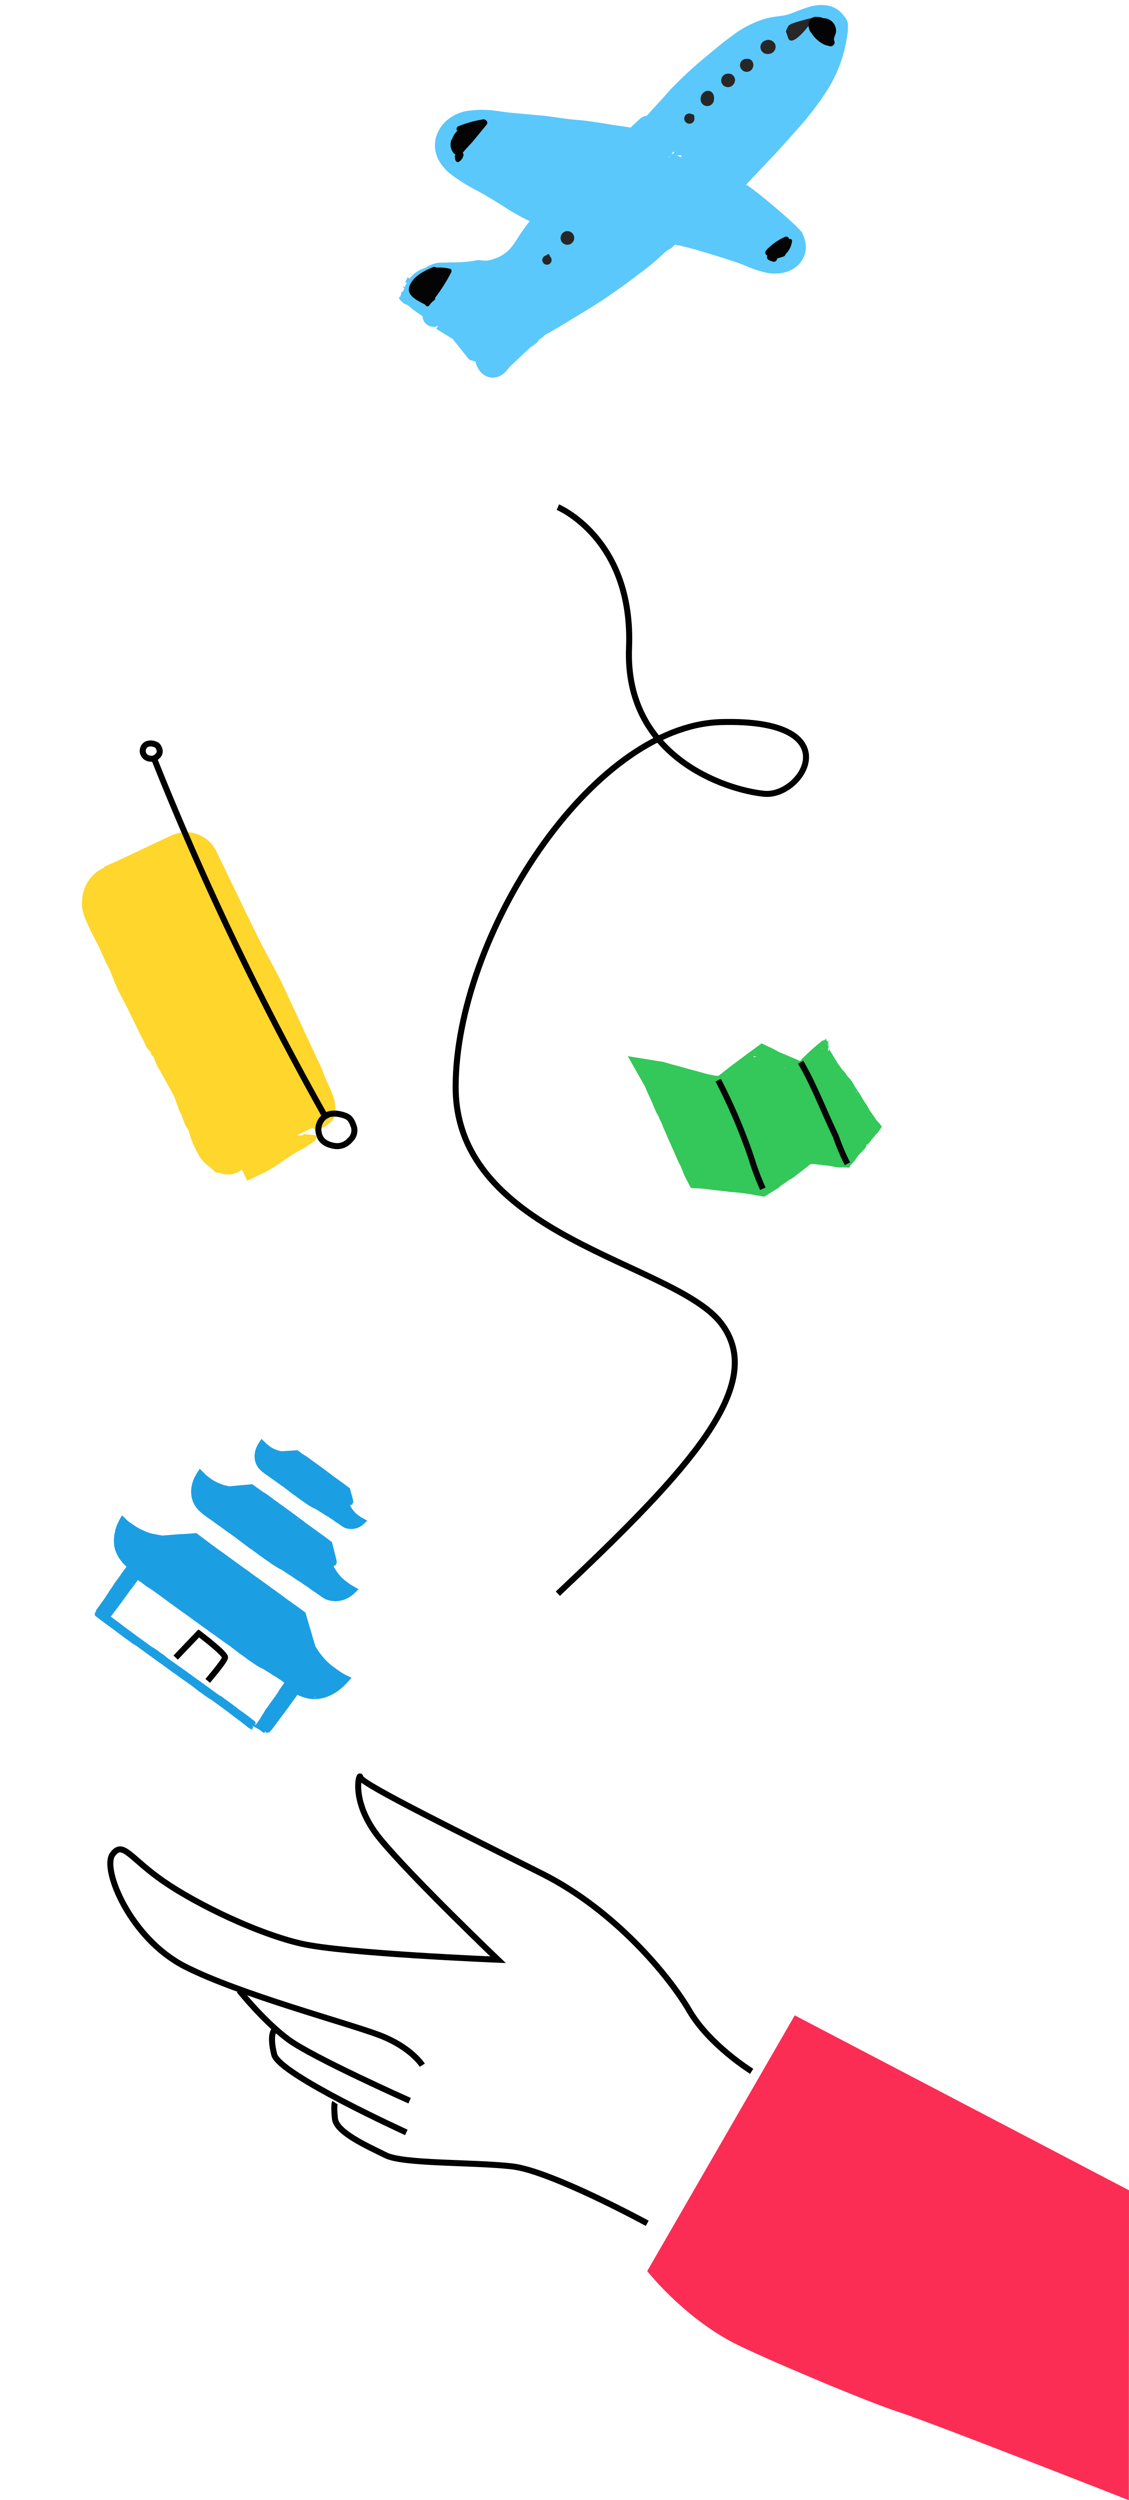 <svg xmlns="http://www.w3.org/2000/svg" width="281.371" height="623.008" viewBox="0 0 281.371 623.008">
    <defs>
        <style>
            .cls-2,.cls-9{fill:none;stroke-width:1.5px}.cls-2{stroke:#000}.cls-4{fill:#1c9ee2}.cls-6{fill:#040405}.cls-7{fill:#272727}.cls-9{stroke:#060708}
        </style>
    </defs>
    <g id="Image_Login" transform="translate(-202.948 -25.667)">
        <g id="Hand" transform="translate(230.436 468.306)">
            <path id="Pfad_3054" fill="#fb2d55" d="M6013.074 3087.121l-83.306-43.59L5893 3107.26s8.8 11.2 21.323 17.778c6.134 3.223 32.374 14.394 41.384 17.346 8.862 2.9 57.328 21.964 57.328 21.964z" transform="translate(-5759.191 -2983.979)"/>
            <g id="Gruppe_2960">
                <path id="Pfad_3055" d="M5903.138 3050.4s-10.506-6.485-15.553-15.149-18.6-24.967-36.5-34-45.394-22.489-45.488-24.124-2.771 5.923 4.893 15.295 29.429 30.173 29.429 30.173-38.147-1.546-48.937-3.987-25.954-9.716-34.357-15.5-10.183-10.339-12.793-6.72 4.379 20.915 18.075 27.9 40.746 14.126 48.584 17.149 10.551 7.436 10.551 7.436" class="cls-2" transform="translate(-5743.291 -2976.903)"/>
                <path id="Pfad_3056" d="M5883.738 3097.927s-24.008-13.081-33.693-14.183-27.062-.564-31.467-2.765-12.306-5.652-12.668-9.119 0-4.02 0-4.02" class="cls-2" transform="translate(-5749.923 -2986.56)"/>
                <path id="Pfad_3057" d="M5821.863 3073.138s-31.684-14.425-32.929-19.391 0-6.088 0-6.088" class="cls-2" transform="translate(-5748.08 -2984.417)"/>
                <path id="Pfad_3058" d="M5821.708 3064.066s-24.041-10.715-30.164-15.21-12.3-12.236-12.3-12.236" class="cls-2" transform="translate(-5747.109 -2983.245)"/>
            </g>
        </g>
        <path id="Pfad_3059" d="M5838.473 2912.8c32.932-31.031 52.378-52.185 40.667-67.413s-66.141-21.4-66.141-58.839 33.658-90.019 66.141-90.934 20.4 18.824 10.759 17.871-34.777-9.211-33.687-36.394-17.739-35.036-17.739-35.036" class="cls-2" transform="translate(-5496.494 -2490.017)"/>
        <g id="Koffer" transform="rotate(-48 403.723 -93.344)">
            <path id="Pfad_3060" fill="#fed62c" d="M59.654 12.5A8.4 8.4 0 0 0 55.2 7.963l-3.76-1.611c-3.16-1.337-6.345-2.615-9.494-3.981l-.983-.429L37.978.641l-.07.159-.341-.14a10.256 10.256 0 0 0-1.735-.51 9.375 9.375 0 0 0-6.041.939 11.525 11.525 0 0 0-1.473.95 9.387 9.387 0 0 0-2.84 3.395l-.235.486-.151.336-.3.672-.6 1.346c-.268.609-.488 1.239-.727 1.86-.416 1.078-.807 2.168-1.254 3.235-.471 1.127-1 2.232-1.495 3.349-.071.16-.108.335-.173.5-.261.652-.5 1.313-.794 1.949-.671 1.432-1.427 2.826-2.046 4.28-.685 1.613-1.234 3.282-1.877 4.912L12.8 35.9a24.672 24.672 0 0 1-.94 2.351c-.416.789-.123 1.786-.736 2.5-.07.082.023.277.013.416a1.01 1.01 0 0 1-.089.5 11.384 11.384 0 0 0-1.346 3.069l-1.68 4.85a27.34 27.34 0 0 1-.978 2.659c-.568 1.208-1.367 2.318-1.838 3.559-.559 1.475-1.6 2.743-1.847 4.344a.544.544 0 0 1-.094.19c-.4.662-.847 1.3-1.182 1.991-.376.774-.735 1.553-1.062 2.347-.163.4-.318.8-.461 1.2l-.115.335-.145.475a6.37 6.37 0 0 0-.212.96c-.245 1.536.112 3-.066 4.563l.051-.026c-.011.016-.025.031-.036.048.2.428.545.621.746 1.173a5.562 5.562 0 0 0 3.409 3.122c.274.089.514.01.791.136l-1.211 2.833L8.341 81.4a36.627 36.627 0 0 0 4.534 1.3 47.225 47.225 0 0 1 5.3 1.482 29.786 29.786 0 0 0 4.1 1.174 1.783 1.783 0 0 0 1.024-.2.483.483 0 0 0 .222-.718 3.26 3.26 0 0 0-.266-.4l-1.322-1.75c-.17-.069-.59-.113-.787-.348-.214-.253-.405-.526-.6-.8l3.9 1.6c.008 0 .016 0 .025.007a.776.776 0 0 0 .057.426 1.38 1.38 0 0 1 0 .471l.031-.019a6.443 6.443 0 0 0 3.914 1.55 2.351 2.351 0 0 0 1.756-.251 8.6 8.6 0 0 0 3.255-3.094l.02.032a4.342 4.342 0 0 0 .209-.4h-.037l.749-1.437c.217-.424.423-.851.6-1.291a23.31 23.31 0 0 1 1.74-3.673 6.557 6.557 0 0 0 .391-.874l2-4.742 6.718-15.75c.561-1.323 1.063-2.671 1.56-4.02.923-2.507 1.781-5.042 2.746-7.533 1.224-3.164 2.524-6.3 3.8-9.44l2.92-7.156 1.465-3.572.733-1.787.367-.893.191-.472.253-.719a8.538 8.538 0 0 0-.255-5.603zM26.247 84.2l-.078-.051.095-.026zm2.312.923c.147-.077.29-.162.431-.249l.047.1q-.237.082-.478.15z" transform="translate(-.265 .239)"/>
            <path id="Pfad_3083" d="M87.353 0A746.429 746.429 0 0 1 0 47.606" class="cls-2" transform="rotate(141 42.88 31.592)"/>
            <path id="Pfad_3082" d="M-3933.817 2471.578c1.2.416 1.761.913 2.419 2.9a3.225 3.225 0 0 1-1.01 3.265 4.125 4.125 0 0 1-3.862 1.437c-1.382-.223-3.242-.859-3.756-2.716a4.069 4.069 0 0 1 1.74-4.887c1.299-.748 3.271-.415 4.469.001z" class="cls-2" transform="rotate(48 727.114 5732.66)"/>
            <path id="Pfad_3084" d="M-3937.207 2471.343c.564.2.829.43 1.14 1.368a1.522 1.522 0 0 1-.476 1.539 1.946 1.946 0 0 1-1.821.677 2 2 0 0 1-1.771-1.28 1.918 1.918 0 0 1 .821-2.3 2.8 2.8 0 0 1 2.107-.004z" class="cls-2" transform="rotate(48 852.6 5729.6)"/>
        </g>
        <g id="Haus" transform="rotate(36 -443.986 580.186)">
            <path id="Pfad_2967" d="M.068 4.511l.013.118.032.226.069.447a5.491 5.491 0 0 0 .36 1.189 5.047 5.047 0 0 0 .981 1.56 4.62 4.62 0 0 0 1.145.913 4.825 4.825 0 0 0 1.346.509 2.319 2.319 0 0 0 .29.043c.1.011.194.023.287.031l.309.034.3.017.151.008h.128l.256.007c.088 0 .178.006.266 0 .288-.009.576-.024.864-.03H7.979l1.33-.012h.416c.057 0 .113.007.169.007.625-.009 1.251-.032 1.875-.024.8.01 1.591.045 2.387.067a6.021 6.021 0 0 0 .683 0 5.474 5.474 0 0 1 .62-.016c.277.005.555 0 .832 0 .125 0 .249.024.374.023.246 0 .493-.01.739-.017.654-.02 1.311-.035 1.963-.065.3-.014.59-.055.88-.09a4.52 4.52 0 0 0 .558-.089 3.18 3.18 0 0 1 .7-.105c.258-.01.509-.041.767-.052.37-.016.712-.078 1.1-.076.268 0 .538-.023.805-.041.124-.008.243-.03.363-.047a1.929 1.929 0 0 1 .274-.042 2.5 2.5 0 0 1 .485 0 .741.741 0 0 0 .163 0c.287-.021.572-.057.86-.061.317 0 .634.037.957.019.063 0 .125-.013.187-.019s.148 0 .193-.017.061-.046.092-.072a.615.615 0 0 0 .173.056c.17.005.343 0 .515-.007.061 0 .12-.017.181-.018h.535c.074 0 .147-.031.2-.029a2.622 2.622 0 0 0 1.1-.27c.083-.037.149-.091.23-.131a4.35 4.35 0 0 0 .572-.337c.071-.049.141-.1.208-.155s.133-.11.2-.168c.085-.073.151-.163.232-.238a3.554 3.554 0 0 0 .545-.675 5.547 5.547 0 0 0 .722-1.987c.032-.18.048-.364.08-.545l.048-.273-.3.03-.2.02c-.3.028-.575.062-.852.109-.059.009-.113.024-.168.035s-.1-.005-.153 0-.13.014-.2.014a8.441 8.441 0 0 0-.886.02.386.386 0 0 1-.078 0c-.047-.006-.095-.018-.14-.023-.083-.009-.165-.014-.247-.019-.1-.008-.208-.019-.306-.023a9.551 9.551 0 0 1-1.942-.615l-.217-.168c.031-.032.038-.085.083-.1-.026-.036-.042-.071-.027-.07.173.012.189-.016.106-.163l.161.017-.2-.169c.077.007.142.017.2.017a.72.72 0 0 0 .124-.016l-.032-.034-.227-.033c.034-.037.08-.049.077-.091a1.994 1.994 0 0 0-.056-.27l-.051-.084.118.061.019-.017-.156-.162a.758.758 0 0 1-.113-.122.9.9 0 0 0-.288-.292L26.12.943l-.781-.629-.278-.225-.4-.006-1.067-.015c-.8-.007-1.6-.006-2.4 0L19.8.078c-.151 0-.3-.012-.455-.02-.082 0-.163-.015-.245-.016L18.049.027 16.131.013h-1.21l-1.808.01c-.092 0-.185-.017-.278-.018Q12.356 0 11.876 0c-.119 0-.238.014-.358.016a6.4 6.4 0 0 1-.794.067C10.6.072 10.463.1 10.33.1H8.925l-.308.248-1.108.914-.781.638-.851.7-.075.06c-.145.063-.293.122-.441.18-.1.036-.195.1-.3.13s-.193.063-.291.088l-.294.076a7.62 7.62 0 0 1-1.041.2 6.835 6.835 0 0 1-1.264.015c-.087 0-.175-.006-.263-.006a1.027 1.027 0 0 1-.256-.022 2.972 2.972 0 0 0-.3-.056L0 3.074l.058 1.293c.003.071.006.1.01.144zm27.681-2.055h.006zm5.241 2.15s0 .006 0 0zm0-.007l.01-.04h.047zm.04-.234zM33 4.334v.001zm-8.484 4.61h-.011l.018-.005s.006 0 .005.005a.044.044 0 0 1-.012 0zm1.23-.037h-.013.018-.005zm.4-.323h-.016l.005-.006a.06.06 0 0 1 .016 0l-.006.006zm.736.293h-.01l.019-.008.017.01zm.252.051l-.016-.01.072-.021.026.014zm1.808-.067a.068.068 0 0 1-.015 0l.005-.006h.015s-.003.005-.007.006zm1-.2h.012zm3-3.49h-.006l.008-.024v.01a.08.08 0 0 1-.008.011zm.024.059v-.018l.008.006zm.012-.129v-.072l.066-.071v.061zm.1.006l.035-.047-.026.085zm.027-.427c0 .007-.011.021-.012.019a.13.13 0 0 1-.008-.03s.01-.013.013-.012-.003.011.002.019zm-.024-.335a.014.014 0 0 1 0 .006l-.005-.008-.026-.043.035.011zM33 4.287H33.028l-.008.006-.009.006h-.033zm-.283-.1h.014v.006h-.013s.001.001.002-.001zm-.322.024h.009l-.006.005c-.006.005-.008 0-.009 0h.011zm-.415.192a.122.122 0 0 1 .027 0s0 .008-.005.011a.123.123 0 0 1-.029 0s.007-.002.01-.006zm-1.145-.064a.038.038 0 0 1 .005.012h-.01a.042.042 0 0 1-.005-.012zM27.579 2.75l.007.015a.086.086 0 0 1-.007-.015zm.085.384l-.013-.006a.1.1 0 0 1-.006-.018l.013.006a.149.149 0 0 1 .006.018zm-.034-.618l.027.062-.025-.01-.032-.063zm-.02.141h-.006L27.6 2.65zm-.034-.37l.02.019-.02-.019zm-.048 1.052a.086.086 0 0 1 .009.014h-.006l-.005-.01zM27.5 2.176a.046.046 0 0 1 .008.009l-.008-.006v-.003zm-.324.165l.075.068-.02.01-.07-.068zm-.388.143l.01.019a.044.044 0 0 1-.011 0l-.019-.02zM21.1.89l.088.01-.008.011-.093-.006zM18.475.858a.112.112 0 0 1-.041.011S18.41.862 18.412.86a.173.173 0 0 1 .034-.02c.014.008.032.015.029.018zm-.3-.448l.255.122c-.308-.038-.321-.045-.253-.121zm-5.036.69h.008-.012z" class="cls-4" transform="translate(16.927)"/>
            <path id="Pfad_2980" d="M68.49 6.708l-.166.028-.192.028c-.127.02-.263.032-.394.048-.152.017-.309.01-.463.023-.133.009-.268.014-.4.021s-.268.012-.4.014l-.4.009H65.37c-.1 0-.2 0-.3-.006a9.793 9.793 0 0 1-1.346-.034c-.2-.037-.443-.04-.666-.068-.253-.03-.5-.084-.752-.126-.125-.024-.251-.041-.374-.071l-.371-.085-.321-.073c-.107-.023-.214-.048-.319-.08l-.633-.178c-.213-.054-.417-.131-.625-.2s-.415-.14-.62-.214l-.871-.359-.42-.326-1.583-1.209-1.35-1.061c-.174-.135-.362-.254-.537-.389l-.976-.766L51.574.309 51.5.253l-.3-.228h-.378L48.287.014c-.363 0-.74.043-1.084.031-.661-.023-1.3.023-1.977 0-.59-.025-1.232 0-1.857-.006-.875-.013-1.757 0-2.636 0H36.71c-.281 0-.564.024-.844.022-.611 0-1.221-.015-1.834-.023-.158 0-.319-.006-.476 0l-1.548.03h-1.996L27.627.061h-.747c-.1 0-.2-.007-.3-.007-1.12.009-2.243.032-3.36.024-1.43-.007-2.854-.042-4.28-.065C18.631.009 18.309 0 18 0h-.418l-.3.255-.217.191c-.28.257-.551.484-.845.721l-1.149.951c-.174.142-.36.267-.531.41-.339.282-.674.571-1.008.858-.8.689-1.61 1.376-2.4 2.066l-.015.008c-.451.223-.888.457-1.34.656-.148.07-.3.134-.453.2s-.291.132-.418.191c-.169.079-.34.16-.525.228s-.383.135-.6.194-.426.112-.638.168-.427.1-.644.144l-.469.089c-.153.028-.3.064-.457.084a7.837 7.837 0 0 1-.947.1c-.462.028-.927.046-1.388.058-.215 0-.421.006-.628.012a2.863 2.863 0 0 1-.475 0c-.138-.016-.278-.024-.418-.036-.07-.007-.141-.012-.21-.024S1.368 7.5 1.3 7.477a2.274 2.274 0 0 0-.279-.043l-.4-.048L0 7.312l.047.557c.018.217.047.4.076.6s.065.384.1.576a10.687 10.687 0 0 0 .4 1.733c.041.111.082.217.127.324s.1.258.139.332.085.087.129.13a1.768 1.768 0 0 0 .072.32c.064.145.129.291.2.434s.149.285.228.423c.058.1.127.185.184.282a9.222 9.222 0 0 0 .549.817c.065.094.169.173.224.25a5.85 5.85 0 0 0 1.42 1.331c.132.086.26.145.391.231.161.1.331.191.5.288s.344.169.515.254c.133.067.276.113.413.17l.208.082c.069.028.141.046.212.068l.276.081c.092.027.183.055.276.075a8.419 8.419 0 0 0 1.473.292l.269.024c.006.985-.013 1.972.01 2.955.01.439.006.891 0 1.333-.01.544.006 1.063.044 1.57.008.108.021.206.032.308 0 .083-.007.182-.005.278 0 .121.016.237.017.357a14.448 14.448 0 0 0 .084 1.6 1.243 1.243 0 0 1 .006.139c0 .086-.007.174 0 .256 0 .15.011.3.019.444.01.188.019.379.034.555v3.646h.2c-.01.045 0 .092-.023.131.03.013.053.032.042.04-.121.1-.123.131-.016.2l-.116.087.2.008c-.055.042-.1.076-.144.112a.867.867 0 0 0-.081.091l.034.007.169-.115c-.011.05-.038.089-.021.122a1.307 1.307 0 0 0 .135.181l.066.036-.1.026-.007.026.168.032a.422.422 0 0 1 .123.027.515.515 0 0 0 .309.053l1.221.027c.522.012 1.044.029 1.566.036.586.007 1.174.006 1.76 0 .342 0 .684-.012 1.026-.015.111 0 .223.012.335.02.06 0 .119.015.18.016q.387.009.774.015l1.41.014h.889c.443 0 .886-.011 1.328-.014.068 0 .136.016.2.018.235 0 .47.006.7.005.088 0 .175-.014.263-.016a3.47 3.47 0 0 1 .583-.067 2.531 2.531 0 0 0 .29-.018H23.933c.247 0 .494.007.741.008h.813c.235 0 .47.014.7.016.09 0 .181-.02.272-.02.17 0 .34.01.509.01.3 0 .6-.008.895-.007.361 0 .721.011 1.081.009.149 0 .3-.043.445-.031.271.023.535-.023.812 0 .242.025.506 0 .762.006.359.013.721 0 1.082 0 .55 0 1.1.005 1.651 0 .116 0 .231-.024.346-.022.251 0 .5.015.753.023.065 0 .131.006.2 0 .212-.009.423-.024.636-.03.179-.005.36 0 .54 0h.279l.979-.012h.306c.042 0 .083.007.124.007.46-.009.92-.032 1.379-.024.586.01 1.17.045 1.756.067a3.256 3.256 0 0 0 .5 0 2.949 2.949 0 0 1 .456-.016c.2.005.408 0 .612 0 .092 0 .184.024.275.023.181 0 .363-.01.543-.018.482-.02.964-.035 1.443-.065.123-.008.245-.025.365-.044h.178c.363 0 .726 0 1.088.006h.642c.337 0 .674.008 1.012.007.116 0 .232-.015.362-.024a.225.225 0 0 0 .08.028q.255.011.511.012c.128 0 .256-.008.385-.008.318 0 .637 0 .955.006.053 0 .106 0 .158.01a2.244 2.244 0 0 0 .225.027c.172 0 .345-.012.516-.009s.314.021.471.024c.28.006.56 0 .84.007.392.005.784.015 1.176.019.114 0 .229-.011.344-.015a.794.794 0 0 1 .1.01c.13.013.259.034.39.037.283.007.566 0 .848.007.249.008.5.037.746.047.2.008.4.005.6 0a5.756 5.756 0 0 1 .766-.052c.022 0 .072-.016.072-.025a.746.746 0 0 0-.016-.147c-.006-.031-.019-.062-.027-.094s-.013-.059-.019-.09l-.1.015c.015-.042.026-.079.042-.114.04-.087-.035-.165-.06-.247-.011-.038-.148-.064-.207-.047a.328.328 0 0 1-.074 0c.007-.016.005-.043.021-.047.116-.026.2-.062.211-.141 0-.008.017-.015.024-.022l.1-.025a1.113 1.113 0 0 0 .114.005c.05 0 .1-.016.146-.017a2.481 2.481 0 0 0 .655-.084.209.209 0 0 1 .057-.006c.035 0 .071.007.105 0 .061 0 .122-.011.182-.019.077-.01.155-.019.228-.034h1.5v-.49c.045.024.093-.009.131.054.013-.073.032-.127.04-.1.1.295.131.3.2.04l.087.283c0-.205.005-.32.008-.481.042.134.076.252.112.35a2.113 2.113 0 0 0 .091.2l.007-.084-.115-.41c.051.025.089.093.121.052a2.433 2.433 0 0 0 .182-.329l.036-.161.026.253.026.017.032-.409a2.31 2.31 0 0 1 .027-.3 2.9 2.9 0 0 0 .053-.753l.027-2.975.036-3.815v-3.541l.176-.029a10.02 10.02 0 0 0 1.225-.31c.291-.1.587-.19.874-.309l.232-.092c.076-.034.152-.068.228-.1a8.618 8.618 0 0 0 1.809-1.18 9.31 9.31 0 0 0 1.356-1.42 10.549 10.549 0 0 0 1.022-1.644 11.768 11.768 0 0 0 .849-2.232 17.223 17.223 0 0 0 .471-2.508l.183-1.551zM.147 7.978l-.005-.009a.184.184 0 0 1 0-.026l.005.01c.005.01 0 .018 0 .025zM57.349 31.4v-.005c0-.005 0 0 .006 0l.007.008zm.063.107a.091.091 0 0 1-.02-.012l.014-.009.014.009zm.138.013h-.013v-.022h.013zm-.1-.4v.005c0 .005 0 0-.007 0l-.007-.008zm-.071.012l.043.1-.046.006-.042-.1zm.081.168c.043.021.056.063.08.1l-.03.013-.221-.083a.62.62 0 0 1 .172-.03zm-.187-.036s.012.007.011.009-.009.006-.015.008-.011-.007-.011-.009.012-.003.017-.006zm3.512-14.227c0-.055.005-.112.008-.168l.015.019-.012.162zM9.14 31.069h-.01zm-.033.249zm48.526-5.358a.118.118 0 0 1 0 .029s-.007 0-.011-.007a.151.151 0 0 1 0-.029l.011.007zm-.047-1.049a.1.1 0 0 1 .009-.026l.011.017-.006.034zm.012 2.275l-.012.007v-.014a.039.039 0 0 1 .012-.006zm-.012-3.144a.093.093 0 0 1 0-.016h.006v.026zm-.054.216l-.013-.061.05-.092.015.068zm.012.3c0 .005-.008.015-.012.014s-.007-.014-.01-.022.008-.023.009-.021a.123.123 0 0 1 .013.032zm0-.578l.007-.011v.015zm-.087 1.21v-.015l.005.005a.037.037 0 0 1 0 .014s-.004.006-.006 0zm0 .339V25.531a.035.035 0 0 1 0-.01s-.001.009.001.012zm-.011-1.358l.009-.09.016.036zm-.038-5.025h-.005a.093.093 0 0 1 0-.012h.005a.051.051 0 0 1 0 .016zm-.106-1v.016l-.005-.006a.072.072 0 0 1 0-.016zm-.1-.952l-.084.016-.018-.01.075-.021zm-.32-.038h-.037a.122.122 0 0 1 .019-.008zm-.792-.3l-.005.006h-.017l.005-.006a.067.067 0 0 1 .013.004zm-.408.325h-.022.005zm-1.271.038a.039.039 0 0 1-.013 0h-.012l.019-.005s.003.008.002.009zm-40.373-.339h-.008zm-1.855 2.91c.038-.323.045-.336.122-.265zm-.033 9.482l-.021-.014.011-.1.017.009c-.006.038-.008.074-.011.109zm-.275-9.468c-.008.014-.015.033-.018.03a.116.116 0 0 1-.011-.042s.007-.024.009-.023a.175.175 0 0 1 .016.04zm-.05 2.757l-.012.094-.011-.008c0-.032.005-.065.008-.1zm-.03 6.3l.008.022-.009.019a.062.062 0 0 1 0-.013.273.273 0 0 1-.003-.027zm1.164.734l.016-.008h.007l-.015.008zm3.4-.149h.009v.005h-.008l-.001-.004zm.1 0h.009zm.077-.005a.077.077 0 0 1 .021 0c.006 0 .008.007.011.011h-.022zm2.364.059h.015v.006h-.01L18.9 29.5zm1.647.061l.006-.009h.01v.006zm2.879-.117l.029-.009a.256.256 0 0 1 .026.026.1.1 0 0 1-.019.007zm.954.006l.051-.01-.039.019zm26.407.193l.167.122c-.2-.039-.208-.046-.164-.122zm6.055.164l.006-.017.067.007-.009.021zm.143-.346h.008zm.082.045V29.5h.019v.006zm.126.184l-.037-.032.019-.007.036.033zm.015.085h-.006zm.025-.248zm0 .345h-.011v-.005zm.256.154l.069-.058-.175-.008c.049-.042.092-.076.128-.112a.853.853 0 0 0 .072-.091l-.031-.007-.149.115c.009-.05.034-.089.019-.122a1.316 1.316 0 0 0-.12-.181l-.058-.035.092-.026.006-.026-.149-.032a.339.339 0 0 1-.11-.027c-.069-.063-.177-.05-.275-.053-.362-.011-.724-.018-1.086-.027-.464-.012-.928-.029-1.392-.036-.522-.007-1.044-.006-1.565 0-.3 0-.608.012-.912.015-.1 0-.2-.012-.3-.02-.053 0-.106-.015-.16-.016-.229-.006-.459-.012-.688-.015q-.627-.009-1.254-.014h-.791c-.394 0-.787.011-1.181.014-.061 0-.121-.017-.182-.018-.209 0-.418-.006-.627-.005-.078 0-.156.014-.234.016a2.767 2.767 0 0 1-.518.067 2.009 2.009 0 0 0-.258.018h-1.601c-.22 0-.439-.007-.659-.008h-.723c-.209 0-.418-.014-.627-.016-.08 0-.161.02-.242.02-.151 0-.3-.01-.453-.01-.265 0-.53.008-.8.007-.321 0-.641-.011-.961-.009-.132 0-.27.043-.4.031-.241-.023-.475.023-.722 0-.215-.025-.45 0-.678-.006-.32-.013-.642 0-.962 0h-1.468c-.1 0-.206.024-.308.023-.223 0-.446-.015-.669-.023-.058 0-.116-.006-.174 0-.189.009-.376.024-.565.03h-.728l-.87.012h-.272c-.037 0-.074-.007-.111-.006-.409.009-.818.032-1.227.024-.521-.01-1.041-.045-1.561-.067a2.568 2.568 0 0 0-.447 0 2.366 2.366 0 0 1-.406.016c-.181-.005-.363 0-.544 0-.082 0-.163-.024-.245-.023-.161 0-.322.01-.483.018-.428.02-.857.035-1.284.065a3.247 3.247 0 0 0-.358.05c-.228-.005-.455 0-.684.008a.167.167 0 0 0-.036-.007c-.238 0-.48 0-.716-.014s-.47.037-.7 0h-.014c-.168 0-.337.009-.5.009-.408 0-.816 0-1.223-.006h-.722c-.379 0-.759-.008-1.138-.007-.13 0-.261.015-.407.024a.277.277 0 0 0-.09-.027c-.191-.007-.382-.011-.574-.012-.144 0-.289.008-.433.008-.358 0-.716 0-1.074-.006-.06 0-.119 0-.178-.01-.085-.008-.169-.027-.253-.027-.193 0-.388.012-.581.009-.177 0-.353-.021-.529-.024-.315-.006-.63 0-.945-.007-.441-.005-.882-.015-1.323-.019-.129 0-.258.011-.387.015h-.028v-.233l.027-1.727c.012-.738.029-1.477.036-2.215.007-.83.006-1.66 0-2.49l-.015-1.451c0-.157.012-.315.02-.473 0-.085.014-.169.016-.254l.015-1.095q0-.71.01-1.42l1.362-.01c.1 0 .193.016.289.018.332 0 .664.006 1 .005.124 0 .248-.014.372-.016a6.906 6.906 0 0 1 .825-.067c.125.011.272-.017.41-.018h2.548l1.048.008h1.149l1 .016c.128 0 .256-.02.385-.02l.72.01 1.266-.007 1.529.009c.211 0 .43-.043.629-.031.384.023.756-.023 1.148 0 .343.024.715 0 1.079.006.508.013 1.02 0 1.531 0h2.336c.163 0 .327-.024.49-.022.355 0 .709.015 1.065.023.092 0 .185.006.277 0 .3-.009.6-.024.9-.03H37.208l1.384-.012h.433c.059 0 .118.007.175.007.65-.009 1.3-.032 1.951-.024.829.01 1.656.045 2.484.067a6.489 6.489 0 0 0 .711 0 5.891 5.891 0 0 1 .645-.016c.288.005.577 0 .866 0 .131 0 .26.024.389.023.257 0 .513-.01.769-.018.681-.02 1.364-.035 2.041-.065.311-.014.613-.056.914-.091a4.841 4.841 0 0 0 .579-.089 3.4 3.4 0 0 1 .728-.105c.268-.01.529-.041.8-.052.385-.016.74-.078 1.138-.076.279 0 .559-.023.837-.041.129-.009.253-.03.376-.047a2.046 2.046 0 0 1 .284-.042 2.7 2.7 0 0 1 .5 0 .821.821 0 0 0 .169 0c.3-.021.594-.057.893-.061.318 0 .637.033.96.02 0 .126 0 .253.008.38 0 .064.017.124.019.188v.548c0 .063.026.134.021.186a6.285 6.285 0 0 0 .032 1.085c.006.087.032.165.037.252.012.213.017.428.024.643l.015.5c0 .109.016.216.016.324 0 .285-.022.573-.012.852.027.706-.009 1.413.019 2.118.01.255.006.518 0 .774a5.662 5.662 0 0 0 .044.911c.008.062.021.12.031.179s-.007.106 0 .161.016.137.017.207a4.878 4.878 0 0 0 .084.927.435.435 0 0 1 .006.081c0 .05-.007.1 0 .148 0 .087.011.173.019.258.01.109.019.22.034.322v1.713h-.005zM67.894 7.88h.014-.021zM2.648 7.705h.02-.032s-.011 0-.01-.006a.12.12 0 0 1 .022.006zM.522 10.08l-.014-.045v-.018a.3.3 0 0 1 .016.031zm.014-1.426v-.029l.007.008a.219.219 0 0 1 0 .029l-.007-.008zm.1 1.984L.58 10.5v-.033l.057.121zM2.044 13.5a.225.225 0 0 1-.014-.024l.01.005a.273.273 0 0 0 .015.024s-.007.003-.011-.005zm1.233 1.278l-.015-.015a.135.135 0 0 1 .015.014s.001.002-.001.004zM8.606 19.4v.045l-.006-.011v-.027c0-.005 0-.007.006-.007zm-.041-.063l-.009-.008.007-.018zm-.1 2.676v-.011a.087.087 0 0 1 0-.017v.012c0 .004.003.02.001.02zm.008-.593l-.005-.007v-.026l.005.009a.1.1 0 0 1 .001.029zm-.015-1.761l.009-.155.016.062zm.086.69a.16.16 0 0 1-.01-.038.2.2 0 0 1 .009-.037.329.329 0 0 1 .012.05c-.003.014-.007.031-.01.029zm0-.546l-.013-.1.05-.159.014.118zm.056 5.058v-.024a.038.038 0 0 1 .012-.011v.023a.045.045 0 0 1-.012.012zm.014-3.888l-.014-.042a.231.231 0 0 1 .009-.045l.011.029c.004.011-.005.038-.007.058zm.029 1.815c0 .006-.007-.007-.011-.012a.41.41 0 0 1 0-.049c0-.006.008.006.012.01a.393.393 0 0 1-.002.051zm.294 7.943l-.01-.011h.011a.078.078 0 0 1 .01.011zm0-.265v-.005h.007v.006a.037.037 0 0 1-.008-.001zm.18.515l-.011-.007h.013l-.003.007zm.051.214l-.041-.033.021-.007.042.033zm.122.149h-.021v-.006h.021l-.001.006zm.09.044h-.009.009s0-.002-.001 0zm.157-.334l-.076-.007.01-.021.072.011zm.2-.354l-.013-.009a.02.02 0 0 1 .009 0h.02zm6.613.5l-.188-.122c.229.04.238.047.189.122zm30.7.091h-.009v-.006h.01zm1.456.051v-.006h.009v.006zm2.1.058c-.005 0-.006-.007-.01-.011h.019l.009.011h-.016zm.085 0h-.008.01zm.083 0v-.005h.008v.005zm3.02-.141h-.006l.013-.008h.007zm2.408.313h-.009.008zm.727-.318c-.005 0-.006-.007-.009-.011h.018l.008.011a.062.062 0 0 1-.015-.003zm0-.576c-.01-.006-.023-.012-.028-.019s0 0 0-.006h.036a.024.024 0 0 1 .008.011s-.004.006-.011.011zm.173-.017a.05.05 0 0 1 .028.019s-.015.015-.021.014a.246.246 0 0 1-.049-.016c.026-.011.04-.022.047-.02zm-.012.086h-.009l-.011-.01h.01zm-.007.682l-.017-.005.012-.008a.05.05 0 0 1 .01.009v.001zm.046-.2h-.017v-.012l.016.006.006.004zm.071-.029v-.009s.007 0 .007.005-.007.004-.007.004zm.024.321h.011zm.027-.182s-.005.005-.006 0l-.017-.005.013-.009a.082.082 0 0 1 .006.013zm-.056-.238l-.026-.091h.04l.026.091zm.026-.166h-.008l-.007-.01zm-.03-.016l-.1-.032.032-.022zm1.031-.443a.046.046 0 0 1 0-.012h.01a.058.058 0 0 1 0 .012zm2.336-.749s0-.006-.005-.009v-.017h.006a.234.234 0 0 1-.005.025zm.226-1.921a.086.086 0 0 1 0-.022v-.048l.008.038zm.029 1.947v-.026a.238.238 0 0 1 .011-.025v.027c-.009.007-.012.017-.016.023zm.253-.438a.3.3 0 0 1 0-.031l.005.005zm.074-.866l-.021-.024.011-.176.017.015c-.007.062-.009.124-.012.185zm.018.8v-.016.024zm.1.017l-.007-.05.032-.1.007.053zm.156.047v.013zm.024-.392h-.006v-.05h.006zm.044-.249v-.006-.022.006a.139.139 0 0 1-.008.019zm3.594-13.04c-.026.008-.058.022-.054.016a.374.374 0 0 1 .056-.052c.007-.005.04-.019.039-.016a.452.452 0 0 1-.049.05zm.671.033c-.149.064-.276.132-.472.2.258-.158.383-.254.447-.279s.046.005.017.076z" class="cls-4" transform="translate(0 31.615)"/>
            <path id="Pfad_2985" d="M.069 6.162l.016.156.039.3.091.6a8.386 8.386 0 0 0 .5 1.7 7.277 7.277 0 0 0 1.357 2.212 6.477 6.477 0 0 0 1.58 1.291 6.733 6.733 0 0 0 1.88.733 2.968 2.968 0 0 0 .41.071c.137.016.273.041.408.053l.44.048c.147.017.291.017.437.026.306.017.543.016.807.022.134 0 .27.006.4 0l1.309-.03h1.687l2.016-.012h.631c.086 0 .171.007.256.007.947-.009 1.9-.032 2.841-.024 1.208.01 2.411.045 3.617.067.346.006.71.024 1.036 0s.62-.02.94-.016c.419.005.841 0 1.261 0 .19 0 .378.024.567.023.373 0 .747-.01 1.12-.017.992-.02 1.987-.035 2.974-.065.452-.014.894-.056 1.333-.09.291-.023.6-.046.845-.089a7.113 7.113 0 0 1 1.063-.106c.39-.01.772-.041 1.162-.052.56-.016 1.079-.078 1.659-.076.406 0 .815-.023 1.219-.041.188-.009.368-.03.549-.047.141-.014.277-.042.414-.042a5.714 5.714 0 0 1 .735 0 1.693 1.693 0 0 0 .247 0c.434-.021.866-.057 1.3-.061.48 0 .96.037 1.451.019.1 0 .189-.013.284-.019s.225 0 .293-.017a.359.359 0 0 0 .139-.072 1.317 1.317 0 0 0 .263.056c.258.005.52 0 .78-.008.093 0 .182-.017.274-.018h.8c.108 0 .216-.031.3-.031a4.36 4.36 0 0 0 1.628-.376c.125-.05.225-.12.347-.176a6.425 6.425 0 0 0 .854-.485c.105-.073.211-.145.31-.225l.151-.118.143-.127c.127-.107.231-.234.35-.346a5.6 5.6 0 0 0 .809-1 8.081 8.081 0 0 0 .69-1.435 7.837 7.837 0 0 0 .4-1.527l.035-.206.029-.208.061-.417.04-.269-.259.023-.07.009-.042.006-.072.01-.145.018-1.3.141c-.09.01-.172.025-.257.038-.069 0-.153-.009-.233-.007-.1 0-.2.015-.3.013-.471-.013-.924-.026-1.344-.018a.858.858 0 0 1-.117-.009c-.072-.01-.144-.025-.213-.032-.126-.01-.249-.027-.373-.04l-.481-.051a14.153 14.153 0 0 1-2.924-.923l-.316-.254c.04-.025.042-.083.1-.082-.041-.05-.067-.095-.046-.088.245.073.265.048.131-.146l.23.076-.308-.261c.11.035.2.069.286.09a1.336 1.336 0 0 0 .175.027l-.05-.051-.318-.119c.043-.029.107-.026.1-.076a2.466 2.466 0 0 0-.115-.326l-.085-.114.176.111.024-.013-.245-.241a1.646 1.646 0 0 1-.177-.18 2.051 2.051 0 0 0-.453-.437l-1.888-1.574-1.06-.885-.291-.243h-.405L35.168.067h-3.629l-2.114.01c-.229 0-.46-.012-.69-.02-.124 0-.246-.015-.37-.016l-1.6-.015-2.903-.013h-1.833l-2.739.01c-.14 0-.281-.017-.422-.018L17.416 0c-.181 0-.361.014-.542.016-.416 0-.744.094-1.2.067-.183-.011-.4.017-.6.018L13.712.1h-.86l-.312.267-1.431 1.253-1.153 1L8.7 3.728l-.227.2Q8.14 4.07 7.8 4.2c-.16.06-.313.142-.475.2s-.3.1-.46.145-.309.088-.465.127A12.193 12.193 0 0 1 4.746 5a11.144 11.144 0 0 1-2.021.04c-.069 0-.14 0-.21-.006L2.3 5.02a2.811 2.811 0 0 1-.4-.038c-.18-.039-.359-.069-.539-.1L0 4.682l.057 1.3c.004.081.008.123.012.18zm41.208-2.627l.01.008zm-.044.717a.19.19 0 0 1 .011.022l-.019-.011a.17.17 0 0 1-.01-.022zm8.16 1.924c0 .009 0 .015-.008.022l-.025.013v-.034h.029zm-12.911 6.53h-.018l.028-.005s.009 0 .008.005a.1.1 0 0 1-.018 0zm1.864-.037h-.02.028-.008zm.6-.323h-.024l.008-.006a.13.13 0 0 1 .024 0l-.008.006zm1.117.293h-.015l.028-.008.025.01zm.382.051l-.026-.01.109-.021.039.014zm2.739-.067h-.023l.008-.006h.023s-.002.006-.008.006zm1.482-.244h.017zm4.558-5.16h-.007l.011-.037v.014a.2.2 0 0 1-.004.024zm.017.085v-.022l.007.009zm.1-.315l-.075.123v-.1l.074-.112c.008.029.006.059.005.089zm.025.121l.04-.073c-.011.044-.022.087-.035.129.002-.019.001-.037-.001-.056zm.053-.608a.255.255 0 0 1-.006-.044c0-.007.011-.021.015-.019s0 .021.005.033-.009.033-.01.028zm-.045-.6h.082l-.018.054a.09.09 0 0 1-.01.024s0-.016-.007-.026l.01-.038h-.095zm-.209.024zm-.218-.093h.022l-.007.006h-.019l.008-.007zm-.488.04a.076.076 0 0 1 .014 0s-.006 0-.01.005-.013 0-.013 0l.012-.005zm-.637.2a.264.264 0 0 1 .042 0c.005 0 0 .008-.008.012a.3.3 0 0 1-.043 0c-.002-.002.009-.007.013-.011zm-1.736-.087A.04.04 0 0 1 46.1 6h-.02a.044.044 0 0 1-.008-.012zM41.1 3.716l-.008-.016.016.012zm.017-.153l.047.08-.036-.021-.048-.081zm-.035.246l.013.02a.2.2 0 0 1-.019-.018l.006-.002zm-.006.648a.158.158 0 0 1 .015.019h-.009l-.009-.013a.017.017 0 0 0 .003-.006zm-.068-1.175l.032.029-.04-.024s.007-.003.008-.005zm-.117-.151a.088.088 0 0 1 .013.013h-.006a.113.113 0 0 1-.013-.013h.006zm-.431.076l.115.1h-.027l-.108-.1zm-.518.033l.016.024a.064.064 0 0 1-.017-.008l-.029-.03zM31.386.89l.137.01-.011.011L31.37.9zM27.412.858a.244.244 0 0 1-.062.011c-.006 0-.036-.007-.033-.009a.317.317 0 0 1 .052-.02c.021.008.048.015.043.018zm-.451-.447l.387.122c-.47-.039-.49-.046-.387-.122zm-7.633.689h.012-.018z" class="cls-4" transform="translate(8.862 13.465)"/>
            <path id="Pfad_3069" d="M5717.148 2944.58l5.749-6.029s6.727 5.044 6.555 6.029-4.316 5.8-4.316 5.8" class="cls-2" transform="rotate(-36 -1564.911 10251.235)"/>
        </g>
        <g id="Flieger" transform="rotate(169 208.969 70.61)">
            <path id="Pfad_2760" fill="#5ac8fa" d="M122.592 24.178l.068.124a1.289 1.289 0 0 1 .006.144 1.46 1.46 0 0 0-.045-.163l-.115-.054-1.122 2.225.018.013c.085.063-.009.2-.1.151h-.008l-1.549 2.092v-.005l-.01-.011-.04-.044-.078-.088-.147-.179-.109-.132a7.3 7.3 0 0 1-4.086 1.817 10.942 10.942 0 0 1-2.76.672 5.893 5.893 0 0 1-1.213-.017l-4.612-.789a30.268 30.268 0 0 0-4.087-.387 4.251 4.251 0 0 1-1.279-.1 6.018 6.018 0 0 0-3.607-.366 8.04 8.04 0 0 0-2.3.57 10.827 10.827 0 0 0-1.37.652 13.156 13.156 0 0 0-2.519 2.146c-.938.946-1.938 2.048-3.206 3.185-.355.32-.722.629-1.1.93a62.893 62.893 0 0 1 5.149 4.336q1.123 1.1 2.293 2.165l2.283 2.057c1.524 1.317 3.34 2.65 5.048 4.318.614.6 1.272 1.239 1.9 1.931a11.846 11.846 0 0 1 2.656 4.342 7.7 7.7 0 0 1-.375 5.836 8.852 8.852 0 0 1-3.915 3.875 10.371 10.371 0 0 1-5.007 1.1 25.4 25.4 0 0 1-7.137-1.378c-1.027-.334-1.974-.705-2.973-1l-8.304-2.433c-2.513-.755-5.1-1.795-7.537-2.474-3.935-1.061-7.733-2.669-11.728-4.019q-.735-.249-1.471-.536l-1.025.652-1.125.7-.282.173-.141.086-.071.044-.187.106a3.473 3.473 0 0 1-1.757.386c-2.33 1.833-4.693 3.429-6.967 5.276-.135.109-.3.2-.445.3q-4.144 2.869-8.543 5.347l-2.2 1.215-2.166 1.17c-1.462.787-2.969 1.579-4.56 2.3a26.513 26.513 0 0 1-8.219 2.433 18 18 0 0 1-2.289.093c-.747-.022-1.421-.08-2.022-.117a11.267 11.267 0 0 0-1.574-.013 15.718 15.718 0 0 0-1.626.21c-1.117.189-2.414.483-3.877.614l.243-.031a9.963 9.963 0 0 1-4.744-.319c-.183-.06-.379-.126-.61-.218-.1-.032-.269-.118-.4-.18l-.352-.192a6.32 6.32 0 0 1-1.24-.958 6.209 6.209 0 0 1-1.335-1.98 3.179 3.179 0 0 1-.561-2.245l.038-.229.009-.036.017-.07.035-.141.072-.282-.069.445A5.824 5.824 0 0 1 .65 67.2l-.15.417A34.2 34.2 0 0 1 9.269 53.4a74.263 74.263 0 0 1 8-6.964l2.344-1.786q1.52-1.17 3.064-2.3c-.1-.03 10-7.154 9.908-7.188C31.8 35.1 20.326 20.9 21.1 20.5a7.215 7.215 0 0 1-.29-1.618 6.332 6.332 0 0 1 3.073-5.954 7.572 7.572 0 0 1 4-1.006 10.074 10.074 0 0 1 3.508.651 25.048 25.048 0 0 1 5.045 2.764c.713.468 1.349.885 1.985 1.244L40.6 17.8q2.184 1.215 4.391 2.37c1.835.958 3.661 1.964 5.544 2.773.38.164.739.35 1.095.54a3.161 3.161 0 0 1 .341.086 3.266 3.266 0 0 1 .514.234l.058.041.115.084.068.049c.315-.184.627-.379.935-.6a5.572 5.572 0 0 1 .905-.341 7.2 7.2 0 0 0 1.138-.529 62.049 62.049 0 0 1 7.384-4.075q5.788-2.884 11.829-5.331c2.229-.884 4.5-1.671 6.747-2.51 2.384-.881 4.767-1.8 7.215-2.513a3.812 3.812 0 0 1 1.477-.8c.147-.03.246-.164.358-.261a3.264 3.264 0 0 1 .632-.56c.588-.283 1.191-.553 1.8-.821l2.717-1.707.005-.012.916-.579 1.953-1.234.217-.137.1-.063.023-.022.181-.152c.175-.143.408-.356.8-.657l.342-.238c.124-.087.316-.2.476-.292.1-.054.24-.121.36-.174a3.365 3.365 0 0 1 .433-.169 5.42 5.42 0 0 1 .607-.148 4.051 4.051 0 0 1 .85-.052 3.975 3.975 0 0 1 1.917.608 4.69 4.69 0 0 1 .714.58 2.516 2.516 0 0 1 .243.27l.185.245a5.1 5.1 0 0 1 .319.5l.168.354.151.363.091.278c.055.185.1.329.152.551a6.381 6.381 0 0 1 .1.977V4.8l.084.054-.013.024a9.678 9.678 0 0 1 1.314.684c.03.022.062.042.093.064l3.018 5.8 3.571 3.272c-.189.184-.391.354-.59.527l.089.1a2.42 2.42 0 0 1 .728-.049 2.768 2.768 0 0 1 2.523 3.19c.757.745 1.493 1.5 2.192 2.267.441.484.5.9 1.4 1.453a2.459 2.459 0 0 1 .884 1.016l.09.074a1.149 1.149 0 0 1 .291.759c-.023.165-.111.207-.248.143zM48.646 46.665a.24.24 0 0 0 .4-.121v-.013l.255-.206c-.029-.055-.063-.1-.12-.1-.14-.015-.356.19-.408.134s-.13.083-.164.119a.347.347 0 0 0 .037.187zm1.272-.837l.293-.237c-.135.052-.34.053-.293.237zM47.8 45.62a.457.457 0 0 1 .183.031.509.509 0 0 0 .105.046c-.067-.048-.134-.1-.21-.158l.013.014-.03-.019h.011c-.122-.1-.292-.243-.341-.268a2.279 2.279 0 0 1-.4-.271.852.852 0 0 0-.055.551c.233.039.482.061.724.074zm74.087-20.157h-.009l-.149-.036-.158-.038c-.164.291-.331.57-.5.833l.316.235zm-1.669 1.931l.257.111.063.028.032.013.016.007h.008l.7-.943c-.12-.061-.243-.119-.365-.175a10.563 10.563 0 0 1-.729.947z"/>
            <path id="Pfad_2655" d="M6.74 1.853a.8.8 0 0 1 0 1.373 14.273 14.273 0 0 1-5.179 2.342.743.743 0 0 1-.907-.528.759.759 0 0 1-.024-.2c-.358.046-.742-.212-.6-.651.014-.046.039-.089.055-.13A5.239 5.239 0 0 1 2.16 1.37l.071-.07a.831.831 0 0 1 .685-.474C3.452.771 3.979.711 4.509.656a.832.832 0 0 1 1.23-.544c.268.156.525.323.786.491a.822.822 0 0 1 .2 1.246z" class="cls-6" transform="translate(23.975 15.031)"/>
            <path id="Pfad_2656" d="M9.423 1.818c-.046.045-.089.089-.138.131a.85.85 0 0 1 .314.3 3.264 3.264 0 0 1 .057 3.411.8.8 0 0 1-.279.295 4.98 4.98 0 0 1-1.645 1.713.708.708 0 0 1-.506 1.073 26.461 26.461 0 0 1-6.36.508C.194 9.217-.341 8.3.264 7.8q2.089-1.734 4.18-3.463c.375-.308 1.966-1.387 3.031-2.324a.486.486 0 0 1-.131-.48A2.469 2.469 0 0 1 8.853.018.557.557 0 0 1 9.528.4a1.578 1.578 0 0 1 .008.938.425.425 0 0 1-.113.48z" class="cls-6" transform="translate(92.913 54.447)"/>
            <path id="Pfad_2657" d="M10.915 6C9.485 8.083 6.714 8.836 4.4 9.335a.84.84 0 0 1-.833-.293 10.89 10.89 0 0 1-3.344-.956.461.461 0 0 1-.156-.633l.012-.019A.139.139 0 0 1 .1 7.287a42.636 42.636 0 0 1 5.229-5.568.473.473 0 0 1 .271-.528A5.2 5.2 0 0 0 7.117.138a.571.571 0 0 1 .943.411.793.793 0 0 1 .234.134C9.868 2.02 12.455 3.748 10.915 6z" class="cls-6" transform="translate(108.7 20.611)"/>
            <path id="Pfad_2658" d="M2.629 3.365a2.782 2.782 0 0 1-.761.13A1.844 1.844 0 0 1 .111 2.312l.131.268a1.1 1.1 0 0 1-.212-.544 1.48 1.48 0 0 1 .111-.925L.2.979A1.728 1.728 0 0 1 1.663.005a2.663 2.663 0 0 1 .757.061 1.713 1.713 0 0 1 .209 3.3z" class="cls-7" transform="translate(18.747 66.121)"/>
            <path id="Pfad_2659" d="M1.491 3.235a3.034 3.034 0 0 1-.41-.073A1.4 1.4 0 0 1 .009 1.923 1.834 1.834 0 0 1 .438.555 1.637 1.637 0 0 1 2.747.408a1.6 1.6 0 0 1 .266.3l.077.127a1.577 1.577 0 0 1-1.6 2.4z" class="cls-7" transform="translate(25.061 62.762)"/>
            <path id="Pfad_2660" d="M1.442 3.339A1.609 1.609 0 0 1 .009 1.573c0-.023 0-.046.008-.068A1.641 1.641 0 0 1 .5.572 1.714 1.714 0 0 1 2.922.437a1.693 1.693 0 0 1 .261.293 1.826 1.826 0 0 1 .29.852 1.714 1.714 0 0 1-1.64 1.785 1.677 1.677 0 0 1-.391-.028z" class="cls-7" transform="translate(30.257 59.909)"/>
            <path id="Pfad_2661" d="M1.546 3.762A1.484 1.484 0 0 1 .019 2.41a2.638 2.638 0 0 1 .1-1.091A1.693 1.693 0 0 1 1.868 0a1.652 1.652 0 0 1 1.547 1.555 2.107 2.107 0 0 1-1.869 2.207z" class="cls-7" transform="translate(36.238 56.274)"/>
            <path id="Pfad_2662" d="M2.056 2.337a1.3 1.3 0 0 1-1.542-.1 1.622 1.622 0 0 1-.179-.063.545.545 0 0 1-.293-.711.519.519 0 0 1 .031-.063A1.26 1.26 0 0 1 .609.205a1.289 1.289 0 0 1 1.448 2.132z" class="cls-7" transform="translate(41.969 52.808)"/>
            <path id="Pfad_2663" d="M2.245 3.306a1.7 1.7 0 1 1 1.061-2.155 1.718 1.718 0 0 1-1.061 2.155z" class="cls-7" transform="translate(77.116 28.996)"/>
            <path id="Pfad_2664" d="M1.672.116A1.191 1.191 0 0 1 2.3 1.4a1.231 1.231 0 0 1-1.276.934l-.071.077a.388.388 0 0 1-.668-.329l.018-.1A1.226 1.226 0 0 1 .186.524 1.174 1.174 0 0 1 1.672.116z" class="cls-7" transform="translate(83.704 25.098)"/>
            <path id="Pfad_2668" d="M0 4.679c3.943-.287 6.631-.337 7.095-1.033s.929-.929.7-1.625.23-2.676-1.976-1.802S0 4.679 0 4.679z" class="cls-7" transform="translate(7.675 68.284)"/>
            <path id="Pfad_2669" d="M6.122 7.213a1.8 1.8 0 0 1-.515.416 1.52 1.52 0 0 1-1.266.309 2.029 2.029 0 0 1-.2-.076 3.3 3.3 0 0 1-1.554-.626h-.019a3.148 3.148 0 0 1-2.453-2.25 3.03 3.03 0 0 1 0-1.672c.179-.6 1.023-1.477.867-2.12A.978.978 0 0 1 2.506.18a4.622 4.622 0 0 1 1.483.864 7.991 7.991 0 0 1 2.178 3.04 2.968 2.968 0 0 1-.045 3.129z" class="cls-6" transform="translate(3.168 65.031)"/>
        </g>
        <g id="karte" transform="translate(359.409 284.459)">
            <path id="Pfad_2761" fill="#34c759" d="M-238.122 845.839l-.4-.5c-.114-.147-.278-.236-.387-.384-.267-.361-.517-.739-.771-1.109l-.59-.872c-.13-.186-.282-.35-.4-.545-.3-.515-.563-1.083-.9-1.558-.839-1.193-1.532-2.564-2.373-3.74a15.2 15.2 0 0 1-.851-1.385 7.01 7.01 0 0 0-1.079-1.473c-.081-.084-.164-.141-.244-.211a3.268 3.268 0 0 0-.168-.3c-.08-.115-.172-.188-.249-.306a5.536 5.536 0 0 0-1.1-1.332.477.477 0 0 1-.091-.121c-.052-.089-.1-.2-.152-.274-.1-.137-.194-.261-.291-.382-.124-.155-.248-.315-.367-.442l-2.2-3.683-.361.453a3.459 3.459 0 0 1 .053-.532c-.056.021-.1 0-.078-.054.242-.632.267-.758.045-.762l.261-.579-.434.409.331-.731c.078-.177.135-.342.2-.512l-.08.049c-.131.248-.258.5-.4.8.024-.209.092-.412.053-.495a1.258 1.258 0 0 0-.343-.363l-.177.019.272-.33.017-.11-.457.264c-.118.068-.287.2-.347.187-.237-.051-.583.286-.9.544-1.175.95-2.384 2.007-3.54 3.134-.492.478-.971.97-1.44 1.466q-1.229-.544-2.461-1.079l-2.714-1.133c-.293-.125-.568-.3-.849-.452-.151-.083-.292-.187-.448-.261l-.932-.442-2.176-1.03-2.112 1.545-.959.7-3.243 2.413c-.68.509-1.36 1.017-2.031 1.539l-2.391 1.878a5.9 5.9 0 0 1-1.591-.176 5.6 5.6 0 0 0-.819-.15c-.612-.156-1.217-.335-1.826-.5l-3.157-.853-2.046-.572-2.252-.6-1.937-.574a1.732 1.732 0 0 0-.18-.038l-8.816-1.43 4.008 7.065c.1.173.219.337.3.519.2.444.361.9.558 1.35l1.063 2.335c.416.945.8 1.9 1.225 2.845a12.3 12.3 0 0 1 .621 1.12c.239.745.7 1.367.927 2.134.2.672.6 1.321.864 2.008.375.959.832 1.893 1.248 2.839l1.9 4.333c.135.3.348.571.477.874.282.662.531 1.336.8 2.007.069.173.133.352.217.517l.348.665 1.177 2.25 2 .1c.357.019.715.037 1.071.068.512.044 1.024.123 1.536.189.265.035.529.08.793.109l2.789.3.872.1c.118.015.233.055.35.067 1.312.127 2.633.2 3.935.388 1.216.174 2.422.4 3.63.614l1.28.231 1.49-.916 1.157-.711a7.322 7.322 0 0 0 1.194-.807 6.615 6.615 0 0 1 1.041-.793c.491-.316.956-.675 1.443-1 .221-.147.482-.228.7-.379.425-.3.835-.621 1.244-.94 1.092-.846 2.2-1.679 3.265-2.552a4.025 4.025 0 0 1 1.381.009c.535.1 1.077.117 1.612.211.77.135 1.523.09 2.3.3a13.191 13.191 0 0 0 1.68.27 6.109 6.109 0 0 0 .782.019c.156 0 .317-.033.467-.025l1.447.074.374-.62a.619.619 0 0 1 .076-.1c.228-.249.381-.573.7-.748a.913.913 0 0 0 .218-.265 17.745 17.745 0 0 1 1.054-1.488c.438-.505 1-.9 1.412-1.444.081-.108.143-.225.214-.338s.2-.241.228-.343-.039-.208-.066-.318c.138-.042.308-.041.4-.132a10.4 10.4 0 0 0 .711-.82c.082-.1.122-.229.206-.326.243-.279.5-.544.744-.825.084-.1.111-.266.2-.331a4.956 4.956 0 0 0 1.049-1.2l.628-.919zm-5.71-7.695v.038l-.021-.019zm.082-.442l-.073-.016-.006-.172zm-.222.5c0 .009-.008.015-.011.022l-.023-.052h.022a.143.143 0 0 1 .013.028zm-.127-.575l.093.068-.009.313-.1-.076zm-.34-.556c.008-.009.028 0 .043.008 0 .024.01.065 0 .067s-.037-.007-.056-.013c.007-.026.005-.056.013-.066zm-.452-.346c0 .012-.025 0-.039 0l-.024-.076h.053a.279.279 0 0 1 .01.072zm-.071-.982l.013.032c-.005 0-.011.011-.015.006a.059.059 0 0 1-.012-.029c0-.011.009-.01.014-.014zm-.361-.628a.149.149 0 0 1 0 .03h-.016a.112.112 0 0 1 0-.029c.003-.009.011-.006.016-.006zm-.759-.232a.27.27 0 0 1 .024.063c0 .016-.015.019-.024.028a.3.3 0 0 1-.024-.066c0-.02.015-.022.024-.03zm-1.227-2.218l.016.019a.416.416 0 0 1-.008.051l-.016-.018zm-29.212 4.7v-.018h.021zm24.844-12.417l-.017.016.017-.017zm.42 2.763c.007 0 .016-.008.02-.005s0 .017-.007.027h-.013zm.019-.981a.071.071 0 0 1 .021.016l-.023.037a.073.073 0 0 1-.021-.016zm-.393-.508c-.014.01-.026.021-.03.021s0-.015 0-.025zm-.082-.272h-.016l.023-.026zm-.111-.4l.11.026-.05.074-.113-.023zm-.361-.267l.058-.039v.023a.587.587 0 0 1-.056.037s.001-.018 0-.025zm-.262.051c.009-.006.023-.016.026-.014s0 .015 0 .023-.023.016-.026.015 0-.019.002-.027zm-.237 1.583l.187-.15-.013.1-.18.129zm-.209 1.748a.16.16 0 0 1 .034 0 .162.162 0 0 1-.016.035.273.273 0 0 1-.045.029zm-9.038 3.033l.156.119-.03.029-.169-.106zm-6.3-1.9c.042.007.087 0 .088.016a.168.168 0 0 1-.045.083c-.006.007-.055.009-.057 0a.4.4 0 0 1 .021-.105zm-.709-.88c-.6.285-.641.282-.7-.029zm21.278 27.266l-.021-.017.042-.01c0 .008.009.017.007.022s-.011-.002-.021 0zm2.987-3.365l-.01-.023c.009-.007.022-.019.029-.019s.006.014.009.023zm.328 1.409c0-.007-.008-.013-.006-.019s.015-.011.022-.017.008.012.006.018-.007.008-.015.013zm1.549-1.857s-.025.007-.026 0a.216.216 0 0 1 0-.049h.05a.443.443 0 0 1-.017.045zm.5-.267h-.05l.045-.163.075-.005zm2.359-2.958l-.008-.023.027-.019c0 .008.01.014.007.022s-.012.009-.021.016zm1.074-1.76a.045.045 0 0 1-.015-.011c.005-.006.013-.018.016-.018a.034.034 0 0 1 .016.011z" transform="translate(300.989 -824.483)"/>
            <path id="Pfad_3085" d="M-3015.29 556.712a138.366 138.366 0 0 1 8.352 19.676 58 58 0 0 0 2.79 7.379" class="cls-9" transform="translate(3037.814 -546.345)"/>
            <path id="Pfad_3086" d="M-3015.29 556.712c3.375 5.784 5.691 12.064 8.742 18.4a50.837 50.837 0 0 0 2.921 6.9" class="cls-9" transform="translate(3058.372 -550.814)"/>
        </g>
    </g>
</svg>
